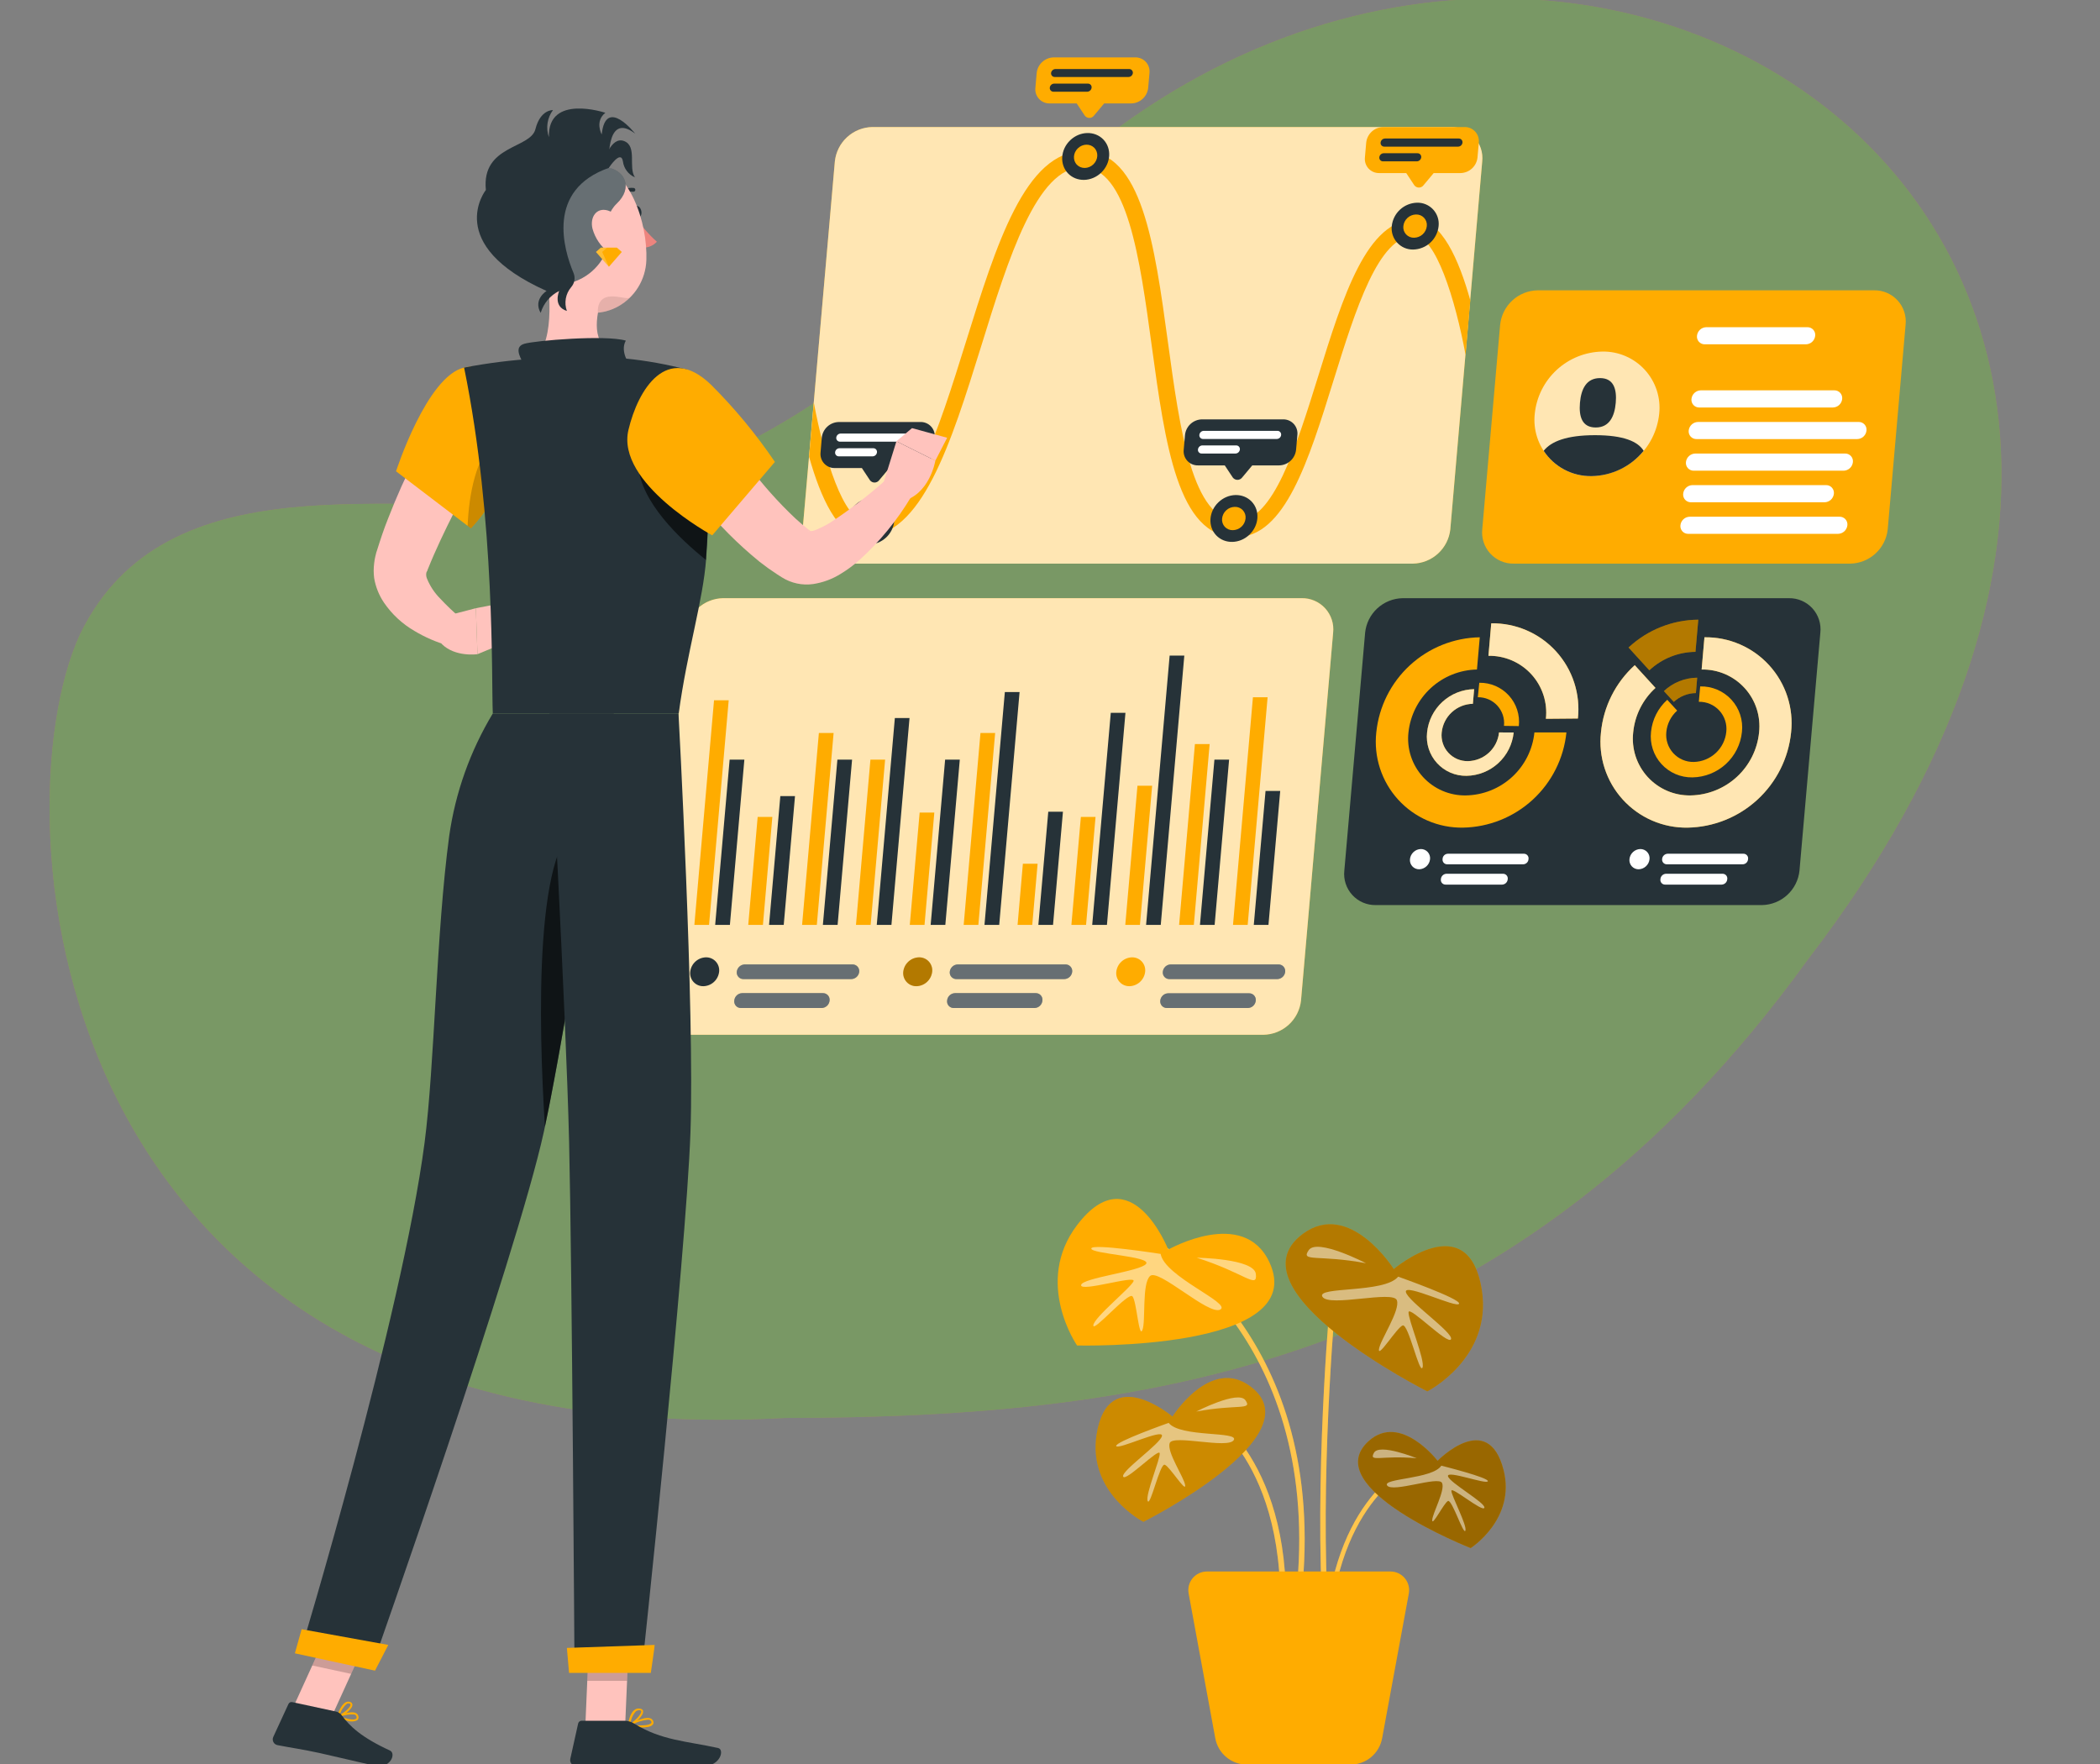 <svg width="500" height="420" viewBox="0 0 500 420" fill="none" xmlns="http://www.w3.org/2000/svg">
<rect x="0" y="0" width="500" height="420" fill="#808080" stroke="none"/>
<g clip-path="url(#clip0_1089_50)">
<g opacity="0.25">
<path d="M130.808 119.267C168.2 116.12 202.266 94.317 229.807 65.447C350.881 -84.122 572.875 43.128 430.423 228.465C361.016 324.602 274.755 337.496 186.819 337.612C9.721 347.05 -0.813 194.116 19.056 151.037C39.48 108.848 94.911 123.367 130.808 119.267Z" fill="#FFAC00"/>
<path opacity="0.9" d="M130.808 119.267C168.2 116.12 202.266 94.317 229.807 65.447C350.881 -84.122 572.875 43.128 430.423 228.465C361.016 324.602 274.755 337.496 186.819 337.612C9.721 347.05 -0.813 194.116 19.056 151.037C39.48 108.848 94.911 123.367 130.808 119.267Z" fill="#55E618"/>
</g>
<path d="M304.827 380.547C304.711 362.095 299.231 350.775 294.641 344.534C292.039 340.751 288.625 337.597 284.648 335.302L285.229 334.09C285.435 334.193 305.949 344.405 306.181 380.508L304.827 380.547Z" fill="#FFAC00"/>
<path d="M310.152 377.285L308.863 377.169C314.149 317.29 274.049 296.247 273.701 296.041L274.307 294.842C274.668 295.048 315.529 316.504 310.152 377.285Z" fill="#FFAC00"/>
<path d="M314.677 379.515C313.246 345.41 316.856 307.502 316.895 307.115L318.184 307.244C318.184 307.631 314.548 345.449 315.979 379.45L314.677 379.515Z" fill="#FFAC00"/>
<path d="M317.346 381.5C319.68 366.955 325.392 358.69 329.763 354.319C332.282 351.649 335.366 349.574 338.789 348.246L338.479 347.215C338.299 347.215 320.879 352.811 316.289 381.332L317.346 381.5Z" fill="#FFAC00"/>
<g opacity="0.3">
<path d="M304.825 380.547C304.709 362.095 299.229 350.775 294.639 344.534C292.037 340.751 288.623 337.597 284.646 335.302L285.227 334.09C285.433 334.193 305.947 344.405 306.179 380.508L304.825 380.547Z" fill="white"/>
<path d="M310.15 377.285L308.861 377.169C314.147 317.29 274.047 296.247 273.699 296.041L274.305 294.842C274.666 295.048 315.527 316.504 310.15 377.285Z" fill="white"/>
<path d="M314.675 379.515C313.244 345.41 316.854 307.502 316.893 307.115L318.182 307.244C318.182 307.631 314.546 345.449 315.978 379.45L314.675 379.515Z" fill="white"/>
<path d="M317.344 381.5C319.678 366.955 325.39 358.69 329.761 354.319C332.28 351.649 335.364 349.574 338.787 348.246L338.478 347.215C338.297 347.215 320.877 352.811 316.287 381.332L317.344 381.5Z" fill="white"/>
</g>
<path d="M278.16 297.522C278.16 297.522 269.251 274.842 256.447 291.694C246.055 305.374 256.447 320.357 256.447 320.357C256.447 320.357 312.187 321.763 302.22 300.488C296.044 287.336 278.16 297.522 278.16 297.522Z" fill="#FFAC00"/>
<g opacity="0.5">
<path d="M276.343 298.553C276.343 298.553 259.916 295.974 259.826 297.263C259.736 298.553 274.228 299.133 272.874 300.925C271.521 302.718 257.556 304.265 257.402 305.98C257.247 307.695 270.489 303.517 269.896 305.038C269.303 306.56 260.458 313.664 260.316 315.547C260.174 317.429 268.619 307.527 269.625 308.649C270.631 309.77 271.147 318.745 271.998 316.682C272.849 314.619 271.817 305.567 273.854 303.788C275.892 302.008 287.844 313.316 290.552 311.795C293.26 310.273 277.297 303.968 276.343 298.553Z" fill="white"/>
<path d="M284.932 299.457C284.932 299.457 298.599 299.638 299.012 303.325C299.424 307.013 296.42 303.106 284.932 299.457Z" fill="white"/>
</g>
<path d="M283.009 379.41L289.352 413.875C289.675 415.634 290.604 417.224 291.977 418.369C293.35 419.514 295.082 420.141 296.87 420.142H321.561C323.349 420.141 325.081 419.514 326.454 418.369C327.827 417.224 328.756 415.634 329.079 413.875L335.435 379.41C335.552 378.769 335.527 378.11 335.362 377.48C335.196 376.85 334.894 376.264 334.477 375.764C334.06 375.263 333.539 374.86 332.949 374.583C332.359 374.307 331.716 374.163 331.064 374.162H287.393C286.739 374.159 286.093 374.3 285.501 374.575C284.908 374.85 284.384 375.253 283.965 375.754C283.546 376.255 283.243 376.843 283.078 377.475C282.913 378.107 282.889 378.768 283.009 379.41Z" fill="#FFAC00"/>
<path d="M279.155 337.285C279.155 337.285 263.837 324.301 261.103 341.528C258.899 355.505 272.244 362.338 272.244 362.338C272.244 362.338 313.259 341.708 297.722 330.104C288.181 322.96 279.155 337.285 279.155 337.285Z" fill="#FFAC00"/>
<path opacity="0.2" d="M279.155 337.285C279.155 337.285 263.837 324.301 261.103 341.528C258.899 355.505 272.244 362.338 272.244 362.338C272.244 362.338 313.259 341.708 297.722 330.104C288.181 322.96 279.155 337.285 279.155 337.285Z" fill="black"/>
<g opacity="0.5">
<path d="M278.249 338.781C278.249 338.781 265.355 343.333 265.768 344.3C266.18 345.267 276.947 340.045 276.663 341.876C276.379 343.707 266.851 350.27 267.418 351.572C267.985 352.874 275.954 344.687 276.121 346.015C276.289 347.343 272.627 355.956 273.259 357.387C273.891 358.818 276.16 348.361 277.32 348.748C278.481 349.135 282.375 355.479 282.181 353.648C281.988 351.817 277.707 345.654 278.507 343.578C279.306 341.502 292.381 345.048 293.747 342.882C295.114 340.715 281.034 342.301 278.249 338.781Z" fill="white"/>
<path d="M284.812 336.086C284.812 336.086 294.805 330.928 296.533 333.391C298.261 335.854 294.612 334.255 284.812 336.086Z" fill="white"/>
</g>
<path d="M331.85 302.166C331.85 302.166 349.631 287.08 352.803 307.104C355.382 323.35 339.845 331.28 339.845 331.28C339.845 331.28 292.137 307.233 310.189 293.785C321.355 285.52 331.85 302.166 331.85 302.166Z" fill="#FFAC00"/>
<path opacity="0.3" d="M331.85 302.166C331.85 302.166 349.631 287.08 352.803 307.104C355.382 323.35 339.845 331.28 339.845 331.28C339.845 331.28 292.137 307.233 310.189 293.785C321.355 285.52 331.85 302.166 331.85 302.166Z" fill="black"/>
<g opacity="0.5">
<path d="M332.895 303.967C332.895 303.967 347.904 309.266 347.401 310.414C346.898 311.561 334.404 305.462 334.726 307.59C335.048 309.717 346.137 317.338 345.479 318.859C344.822 320.381 335.564 310.852 335.371 312.412C335.177 313.972 339.419 324.017 338.684 325.629C337.949 327.24 335.319 315.094 333.965 315.584C332.611 316.074 328.098 323.411 328.318 321.283C328.537 319.156 333.475 311.987 332.586 309.576C331.696 307.164 316.468 311.291 314.869 308.763C313.27 306.236 329.646 307.99 332.895 303.967Z" fill="white"/>
<path d="M325.235 300.769C325.235 300.769 313.631 294.735 311.606 297.649C309.582 300.563 313.876 298.641 325.235 300.769Z" fill="white"/>
</g>
<path d="M342.281 347.808C342.281 347.808 354.273 335.507 357.986 349.961C360.99 361.695 350.16 368.593 350.16 368.593C350.16 368.593 313.567 354.255 325.867 343.114C333.436 336.281 342.281 347.808 342.281 347.808Z" fill="#FFAC00"/>
<path opacity="0.4" d="M342.281 347.808C342.281 347.808 354.273 335.507 357.986 349.961C360.99 361.695 350.16 368.593 350.16 368.593C350.16 368.593 313.567 354.255 325.867 343.114C333.436 336.281 342.281 347.808 342.281 347.808Z" fill="black"/>
<g opacity="0.5">
<path d="M343.17 348.973C343.17 348.973 354.529 351.809 354.246 352.673C353.962 353.537 344.382 349.94 344.756 351.487C345.13 353.034 353.782 357.844 353.421 358.991C353.059 360.139 345.594 353.834 345.568 354.955C345.542 356.077 349.333 363.156 348.908 364.42C348.482 365.683 345.71 356.928 344.756 357.38C343.802 357.831 340.991 363.53 341.004 361.957C341.017 360.384 344.176 354.775 343.338 353.073C342.499 351.371 331.63 355.445 330.289 353.705C328.948 351.964 341.068 352.196 343.17 348.973Z" fill="white"/>
<path d="M337.328 347.204C337.328 347.204 328.405 343.581 327.129 345.914C325.852 348.248 328.869 346.43 337.328 347.204Z" fill="white"/>
</g>
<path d="M419.516 215.495H327.569C326.518 215.514 325.474 215.309 324.508 214.893C323.541 214.477 322.675 213.86 321.966 213.082C321.257 212.305 320.722 211.386 320.397 210.386C320.071 209.385 319.962 208.327 320.078 207.281L325.029 150.651C325.256 148.425 326.29 146.359 327.936 144.843C329.583 143.327 331.727 142.467 333.965 142.425H425.911C426.965 142.406 428.01 142.611 428.978 143.028C429.946 143.445 430.814 144.063 431.524 144.841C432.234 145.62 432.77 146.54 433.096 147.542C433.422 148.544 433.531 149.604 433.416 150.651L428.451 207.269C428.228 209.496 427.194 211.564 425.547 213.08C423.9 214.596 421.754 215.456 419.516 215.495Z" fill="#263238"/>
<path d="M365.337 174.389C364.924 178.451 363.036 182.221 360.03 184.985C357.024 187.749 353.109 189.314 349.026 189.385C347.106 189.42 345.2 189.046 343.435 188.286C341.671 187.527 340.089 186.4 338.794 184.981C337.499 183.562 336.522 181.883 335.928 180.057C335.333 178.23 335.135 176.298 335.346 174.389C335.778 170.335 337.672 166.578 340.674 163.82C343.676 161.062 347.581 159.493 351.657 159.406L352.327 151.734C346.16 151.844 340.247 154.21 335.707 158.385C331.167 162.559 328.313 168.253 327.687 174.389C327.37 177.27 327.67 180.186 328.567 182.943C329.463 185.7 330.936 188.234 332.887 190.378C334.838 192.522 337.223 194.226 339.883 195.377C342.544 196.529 345.419 197.101 348.317 197.056C354.486 196.946 360.4 194.578 364.941 190.401C369.482 186.224 372.334 180.527 372.957 174.389H365.337Z" fill="#FFAC00"/>
<path d="M375.689 171.076C376.006 168.195 375.706 165.279 374.81 162.522C373.913 159.765 372.44 157.231 370.489 155.087C368.538 152.943 366.153 151.239 363.493 150.088C360.832 148.936 357.958 148.364 355.059 148.409L354.389 156.145C356.309 156.112 358.214 156.487 359.977 157.247C361.74 158.007 363.322 159.134 364.616 160.553C365.91 161.971 366.887 163.649 367.483 165.475C368.078 167.3 368.278 169.232 368.069 171.141L375.689 171.076Z" fill="#FFAC00"/>
<path opacity="0.7" d="M375.689 171.076C376.006 168.195 375.706 165.279 374.81 162.522C373.913 159.765 372.44 157.231 370.489 155.087C368.538 152.943 366.153 151.239 363.493 150.088C360.832 148.936 357.958 148.364 355.059 148.409L354.389 156.145C356.309 156.112 358.214 156.487 359.977 157.247C361.74 158.007 363.322 159.134 364.616 160.553C365.91 161.971 366.887 163.649 367.483 165.475C368.078 167.3 368.278 169.232 368.069 171.141L375.689 171.076Z" fill="white"/>
<path d="M356.915 174.39C356.726 176.24 355.866 177.957 354.498 179.216C353.129 180.475 351.347 181.189 349.488 181.224C348.613 181.238 347.746 181.066 346.943 180.72C346.14 180.373 345.42 179.859 344.831 179.213C344.242 178.566 343.798 177.802 343.527 176.971C343.256 176.139 343.165 175.259 343.26 174.39C343.449 172.541 344.309 170.826 345.678 169.569C347.047 168.312 348.829 167.601 350.687 167.569L350.984 164.088C348.178 164.14 345.488 165.218 343.423 167.119C341.359 169.02 340.062 171.611 339.779 174.403C339.634 175.715 339.77 177.044 340.179 178.299C340.587 179.555 341.258 180.709 342.148 181.685C343.037 182.661 344.124 183.436 345.336 183.959C346.549 184.482 347.858 184.741 349.178 184.718C351.987 184.669 354.679 183.593 356.747 181.691C358.814 179.79 360.113 177.197 360.396 174.403L356.915 174.39Z" fill="#FFAC00"/>
<path opacity="0.7" d="M356.915 174.39C356.726 176.24 355.866 177.957 354.498 179.216C353.129 180.475 351.347 181.189 349.488 181.224C348.613 181.238 347.746 181.066 346.943 180.72C346.14 180.373 345.42 179.859 344.831 179.213C344.242 178.566 343.798 177.802 343.527 176.971C343.256 176.139 343.165 175.259 343.26 174.39C343.449 172.541 344.309 170.826 345.678 169.569C347.047 168.312 348.829 167.601 350.687 167.569L350.984 164.088C348.178 164.14 345.488 165.218 343.423 167.119C341.359 169.02 340.062 171.611 339.779 174.403C339.634 175.715 339.77 177.044 340.179 178.299C340.587 179.555 341.258 180.709 342.148 181.685C343.037 182.661 344.124 183.436 345.336 183.959C346.549 184.482 347.858 184.741 349.178 184.718C351.987 184.669 354.679 183.593 356.747 181.691C358.814 179.79 360.113 177.197 360.396 174.403L356.915 174.39Z" fill="white"/>
<path d="M361.624 172.879C361.769 171.566 361.632 170.237 361.223 168.98C360.814 167.724 360.142 166.569 359.251 165.593C358.36 164.617 357.272 163.842 356.058 163.319C354.844 162.797 353.533 162.54 352.211 162.564L351.863 166.007C352.736 165.993 353.603 166.164 354.405 166.51C355.206 166.856 355.926 167.369 356.515 168.014C357.103 168.658 357.548 169.421 357.82 170.251C358.092 171.081 358.184 171.959 358.091 172.828L361.624 172.879Z" fill="#FFAC00"/>
<path d="M405.821 151.735L405.151 159.407C407.07 159.371 408.975 159.746 410.738 160.504C412.502 161.263 414.083 162.388 415.378 163.806C416.672 165.223 417.65 166.9 418.245 168.725C418.84 170.55 419.04 172.481 418.831 174.389C418.419 178.45 416.532 182.218 413.529 184.981C410.526 187.745 406.614 189.311 402.533 189.385C400.612 189.423 398.705 189.05 396.94 188.291C395.174 187.532 393.591 186.406 392.296 184.986C391.001 183.567 390.024 181.887 389.43 180.06C388.836 178.232 388.64 176.299 388.853 174.389C389.243 170.318 391.137 166.539 394.165 163.791L389.227 158.375C384.646 162.526 381.777 168.236 381.181 174.389C380.864 177.271 381.164 180.187 382.061 182.943C382.957 185.7 384.43 188.235 386.381 190.378C388.332 192.522 390.717 194.226 393.378 195.378C396.038 196.529 398.913 197.102 401.811 197.057C407.979 196.944 413.892 194.575 418.432 190.398C422.972 186.222 425.825 180.527 426.451 174.389C426.766 171.509 426.465 168.595 425.567 165.839C424.67 163.084 423.197 160.552 421.246 158.409C419.295 156.267 416.911 154.564 414.251 153.413C411.592 152.262 408.718 151.69 405.821 151.735Z" fill="#FFAC00"/>
<path opacity="0.7" d="M405.821 151.735L405.151 159.407C407.07 159.371 408.975 159.746 410.738 160.504C412.502 161.263 414.083 162.388 415.378 163.806C416.672 165.223 417.65 166.9 418.245 168.725C418.84 170.55 419.04 172.481 418.831 174.389C418.419 178.45 416.532 182.218 413.529 184.981C410.526 187.745 406.614 189.311 402.533 189.385C400.612 189.423 398.705 189.05 396.94 188.291C395.174 187.532 393.591 186.406 392.296 184.986C391.001 183.567 390.024 181.887 389.43 180.06C388.836 178.232 388.64 176.299 388.853 174.389C389.243 170.318 391.137 166.539 394.165 163.791L389.227 158.375C384.646 162.526 381.777 168.236 381.181 174.389C380.864 177.271 381.164 180.187 382.061 182.943C382.957 185.7 384.43 188.235 386.381 190.378C388.332 192.522 390.717 194.226 393.378 195.378C396.038 196.529 398.913 197.102 401.811 197.057C407.979 196.944 413.892 194.575 418.432 190.398C422.972 186.222 425.825 180.527 426.451 174.389C426.766 171.509 426.465 168.595 425.567 165.839C424.67 163.084 423.197 160.552 421.246 158.409C419.295 156.267 416.911 154.564 414.251 153.413C411.592 152.262 408.718 151.69 405.821 151.735Z" fill="white"/>
<path d="M387.748 154.17L392.699 159.599C395.679 156.805 399.601 155.236 403.685 155.202L404.355 147.543C398.185 147.595 392.259 149.96 387.748 154.17Z" fill="#FFAC00"/>
<path opacity="0.3" d="M387.748 154.17L392.699 159.599C395.679 156.805 399.601 155.236 403.685 155.202L404.355 147.543C398.185 147.595 392.259 149.96 387.748 154.17Z" fill="black"/>
<path d="M404.806 163.431L404.483 167.093C405.402 167.074 406.314 167.252 407.158 167.614C408.002 167.977 408.759 168.515 409.378 169.194C409.997 169.873 410.464 170.676 410.747 171.55C411.031 172.424 411.124 173.349 411.021 174.262C410.823 176.192 409.929 177.984 408.504 179.301C407.08 180.619 405.224 181.371 403.284 181.418C402.367 181.436 401.456 181.259 400.613 180.897C399.77 180.535 399.014 179.998 398.395 179.32C397.776 178.643 397.309 177.841 397.025 176.969C396.741 176.096 396.646 175.173 396.747 174.262C396.94 172.309 397.86 170.5 399.326 169.194L396.966 166.616C394.767 168.597 393.388 171.329 393.098 174.274C392.946 175.652 393.089 177.047 393.518 178.365C393.948 179.684 394.653 180.895 395.588 181.919C396.523 182.943 397.665 183.755 398.939 184.303C400.213 184.85 401.589 185.119 402.975 185.092C405.921 185.041 408.746 183.912 410.915 181.919C413.085 179.925 414.448 177.206 414.747 174.274C414.902 172.889 414.759 171.487 414.327 170.162C413.894 168.837 413.184 167.62 412.242 166.592C411.3 165.565 410.149 164.751 408.866 164.206C407.584 163.661 406.199 163.396 404.806 163.431Z" fill="#FFAC00"/>
<path d="M396.164 164.54L398.524 167.119C399.955 165.789 401.831 165.04 403.784 165.017L404.094 161.355C401.145 161.388 398.316 162.524 396.164 164.54Z" fill="#FFAC00"/>
<path opacity="0.3" d="M396.164 164.54L398.524 167.119C399.955 165.789 401.831 165.04 403.784 165.017L404.094 161.355C401.145 161.388 398.316 162.524 396.164 164.54Z" fill="black"/>
<path d="M337.911 206.973C337.602 206.978 337.295 206.918 337.011 206.796C336.727 206.674 336.473 206.493 336.264 206.265C336.056 206.037 335.898 205.767 335.802 205.473C335.706 205.18 335.673 204.869 335.706 204.562C335.771 203.916 336.068 203.316 336.543 202.872C337.017 202.429 337.636 202.172 338.285 202.151C338.594 202.145 338.9 202.206 339.184 202.328C339.468 202.45 339.722 202.631 339.931 202.859C340.139 203.087 340.297 203.357 340.393 203.65C340.49 203.944 340.522 204.255 340.489 204.562C340.422 205.207 340.124 205.806 339.65 206.249C339.176 206.691 338.559 206.949 337.911 206.973Z" fill="white"/>
<path d="M362.64 205.785H344.588C344.431 205.79 344.274 205.76 344.129 205.699C343.984 205.638 343.853 205.546 343.747 205.429C343.64 205.313 343.56 205.175 343.512 205.025C343.463 204.875 343.448 204.716 343.467 204.56C343.467 204.218 343.603 203.89 343.844 203.648C344.086 203.406 344.414 203.27 344.756 203.27H362.808C362.971 203.264 363.135 203.294 363.285 203.359C363.436 203.424 363.57 203.522 363.678 203.646C363.785 203.77 363.864 203.916 363.907 204.074C363.951 204.232 363.958 204.398 363.929 204.56C363.913 204.89 363.77 205.202 363.53 205.43C363.29 205.658 362.971 205.785 362.64 205.785Z" fill="white"/>
<path d="M357.678 210.62H344.191C344.028 210.624 343.866 210.592 343.717 210.526C343.567 210.461 343.434 210.363 343.327 210.239C343.22 210.116 343.141 209.971 343.097 209.814C343.052 209.657 343.043 209.492 343.07 209.331C343.088 208.995 343.23 208.678 343.468 208.44C343.706 208.202 344.023 208.06 344.359 208.041H357.859C358.022 208.037 358.184 208.069 358.334 208.135C358.483 208.201 358.616 208.299 358.723 208.422C358.83 208.545 358.909 208.691 358.954 208.848C358.998 209.005 359.007 209.17 358.981 209.331C358.959 209.668 358.815 209.985 358.574 210.223C358.334 210.461 358.016 210.602 357.678 210.62Z" fill="white"/>
<path d="M390.181 206.973C389.871 206.98 389.563 206.921 389.278 206.8C388.993 206.679 388.736 206.498 388.526 206.27C388.317 206.042 388.158 205.771 388.061 205.477C387.964 205.182 387.931 204.87 387.964 204.562C388.029 203.916 388.326 203.316 388.8 202.872C389.275 202.429 389.894 202.172 390.542 202.151C390.851 202.145 391.158 202.206 391.442 202.328C391.726 202.45 391.98 202.631 392.189 202.859C392.397 203.087 392.555 203.357 392.651 203.65C392.747 203.944 392.78 204.255 392.747 204.562C392.68 205.205 392.384 205.802 391.913 206.244C391.442 206.687 390.827 206.946 390.181 206.973Z" fill="white"/>
<path d="M414.914 205.785H396.862C396.705 205.787 396.549 205.757 396.405 205.695C396.261 205.633 396.132 205.541 396.025 205.425C395.919 205.309 395.839 205.172 395.79 205.023C395.741 204.874 395.724 204.716 395.74 204.56C395.759 204.224 395.901 203.907 396.139 203.669C396.377 203.431 396.694 203.289 397.03 203.27H415.081C415.245 203.264 415.408 203.294 415.559 203.359C415.71 203.424 415.844 203.522 415.951 203.646C416.059 203.77 416.137 203.916 416.181 204.074C416.225 204.232 416.232 204.398 416.203 204.56C416.187 204.89 416.043 205.202 415.803 205.43C415.563 205.658 415.245 205.785 414.914 205.785Z" fill="white"/>
<path d="M409.948 210.62H396.461C396.298 210.624 396.136 210.592 395.986 210.526C395.837 210.461 395.704 210.363 395.597 210.239C395.489 210.116 395.411 209.971 395.366 209.814C395.322 209.657 395.312 209.492 395.339 209.331C395.358 208.995 395.499 208.678 395.737 208.44C395.975 208.202 396.293 208.06 396.628 208.041H410.128C410.292 208.037 410.454 208.069 410.603 208.135C410.752 208.201 410.886 208.299 410.993 208.422C411.1 208.545 411.178 208.691 411.223 208.848C411.267 209.005 411.277 209.17 411.25 209.331C411.229 209.668 411.084 209.985 410.844 210.223C410.604 210.461 410.285 210.602 409.948 210.62Z" fill="white"/>
<path d="M300.817 246.375H163.071C162.019 246.394 160.975 246.189 160.008 245.773C159.041 245.357 158.174 244.741 157.464 243.964C156.754 243.187 156.218 242.267 155.891 241.267C155.564 240.267 155.453 239.208 155.567 238.162L163.226 150.651C163.452 148.425 164.487 146.359 166.133 144.843C167.779 143.327 169.924 142.467 172.161 142.425H309.92C310.972 142.407 312.016 142.614 312.982 143.032C313.949 143.449 314.815 144.068 315.524 144.846C316.232 145.624 316.767 146.544 317.093 147.545C317.418 148.546 317.527 149.605 317.411 150.651L309.765 238.214C309.524 240.431 308.481 242.483 306.833 243.986C305.186 245.489 303.046 246.338 300.817 246.375Z" fill="#FFAC00"/>
<path opacity="0.7" d="M300.817 246.375H163.071C162.019 246.394 160.975 246.189 160.008 245.773C159.041 245.357 158.174 244.741 157.464 243.964C156.754 243.187 156.218 242.267 155.891 241.267C155.564 240.267 155.453 239.208 155.567 238.162L163.226 150.651C163.452 148.425 164.487 146.359 166.133 144.843C167.779 143.327 169.924 142.467 172.161 142.425H309.92C310.972 142.407 312.016 142.614 312.982 143.032C313.949 143.449 314.815 144.068 315.524 144.846C316.232 145.624 316.767 146.544 317.093 147.545C317.418 148.546 317.527 149.605 317.411 150.651L309.765 238.214C309.524 240.431 308.481 242.483 306.833 243.986C305.186 245.489 303.046 246.338 300.817 246.375Z" fill="white"/>
<path d="M168.82 220.216H165.326L170.007 166.732H173.501L168.82 220.216Z" fill="#FFAC00"/>
<path d="M173.786 220.212H170.279L173.722 180.873H177.229L173.786 220.212Z" fill="#263238"/>
<path d="M181.649 220.212H178.154L180.398 194.502H183.892L181.649 220.212Z" fill="#FFAC00"/>
<path d="M186.604 220.214H183.109L185.791 189.553H189.286L186.604 220.214Z" fill="#263238"/>
<path d="M194.482 220.214H190.975L194.972 174.518H198.479L194.482 220.214Z" fill="#FFAC00"/>
<path d="M199.431 220.212H195.924L199.379 180.873H202.874L199.431 220.212Z" fill="#263238"/>
<path d="M207.297 220.212H203.803L207.245 180.873H210.74L207.297 220.212Z" fill="#FFAC00"/>
<path d="M212.246 220.216H208.752L213.059 170.961H216.553L212.246 220.216Z" fill="#263238"/>
<path d="M220.124 220.213H216.617L218.964 193.471H222.458L220.124 220.213Z" fill="#FFAC00"/>
<path d="M225.08 220.212H221.586L225.029 180.873H228.523L225.08 220.212Z" fill="#263238"/>
<path d="M232.943 220.214H229.449L233.446 174.518H236.941L232.943 220.214Z" fill="#FFAC00"/>
<path d="M237.908 220.213H234.4L239.249 164.77H242.756L237.908 220.213Z" fill="#263238"/>
<path d="M245.774 220.213H242.279L243.543 205.656H247.05L245.774 220.213Z" fill="#FFAC00"/>
<path d="M250.723 220.214H247.229L249.588 193.266H253.082L250.723 220.214Z" fill="#263238"/>
<path d="M258.588 220.212H255.094L257.35 194.502H260.844L258.588 220.212Z" fill="#FFAC00"/>
<path d="M263.556 220.211H260.049L264.471 169.719H267.966L263.556 220.211Z" fill="#263238"/>
<path d="M271.418 220.215H267.924L270.825 187.078H274.319L271.418 220.215Z" fill="#FFAC00"/>
<path d="M276.371 220.213H272.877L278.486 156.092H281.98L276.371 220.213Z" fill="#263238"/>
<path d="M284.247 220.215H280.74L284.505 177.162H288.012L284.247 220.215Z" fill="#FFAC00"/>
<path d="M289.199 220.212H285.705L289.148 180.873H292.642L289.199 220.212Z" fill="#263238"/>
<path d="M297.067 220.214H293.572L298.317 166.008H301.811L297.067 220.214Z" fill="#FFAC00"/>
<path d="M302.016 220.214H298.521L301.319 188.314H304.814L302.016 220.214Z" fill="#263238"/>
<path d="M167.481 234.809C167.04 234.819 166.603 234.735 166.197 234.562C165.792 234.389 165.428 234.132 165.131 233.807C164.833 233.482 164.608 233.098 164.47 232.679C164.333 232.26 164.287 231.817 164.335 231.379C164.437 230.45 164.872 229.59 165.56 228.957C166.247 228.325 167.14 227.962 168.074 227.936C168.516 227.926 168.954 228.011 169.361 228.184C169.767 228.358 170.132 228.616 170.43 228.943C170.728 229.269 170.952 229.655 171.089 230.075C171.225 230.495 171.27 230.94 171.22 231.379C171.115 232.305 170.678 233.163 169.991 233.793C169.304 234.423 168.413 234.784 167.481 234.809Z" fill="#263238"/>
<path d="M202.668 233.119H177.022C176.798 233.124 176.576 233.082 176.37 232.994C176.165 232.906 175.98 232.776 175.829 232.611C175.677 232.446 175.563 232.251 175.493 232.039C175.423 231.826 175.399 231.601 175.423 231.379C175.473 230.904 175.695 230.464 176.046 230.141C176.397 229.819 176.854 229.635 177.331 229.625H202.977C203.202 229.622 203.424 229.667 203.63 229.756C203.835 229.845 204.02 229.977 204.171 230.142C204.322 230.308 204.436 230.504 204.506 230.717C204.576 230.93 204.6 231.156 204.576 231.379C204.526 231.852 204.304 232.29 203.952 232.611C203.601 232.932 203.144 233.113 202.668 233.119Z" fill="#263238"/>
<path d="M195.626 240.005H176.414C176.186 240.009 175.961 239.964 175.752 239.872C175.544 239.781 175.358 239.645 175.208 239.475C175.057 239.304 174.945 239.103 174.879 238.886C174.814 238.668 174.796 238.438 174.828 238.213C174.872 237.739 175.09 237.297 175.44 236.974C175.79 236.65 176.247 236.467 176.723 236.459H195.922C196.147 236.454 196.37 236.497 196.577 236.586C196.784 236.674 196.969 236.806 197.121 236.972C197.272 237.138 197.387 237.335 197.456 237.549C197.525 237.763 197.547 237.99 197.521 238.213C197.483 238.693 197.268 239.142 196.918 239.473C196.568 239.804 196.107 239.994 195.626 240.005Z" fill="#263238"/>
<path opacity="0.3" d="M202.668 233.119H177.022C176.798 233.124 176.576 233.082 176.37 232.994C176.165 232.906 175.98 232.776 175.829 232.611C175.677 232.446 175.563 232.251 175.493 232.039C175.423 231.826 175.399 231.601 175.423 231.379C175.473 230.904 175.695 230.464 176.046 230.141C176.397 229.819 176.854 229.635 177.331 229.625H202.977C203.202 229.622 203.424 229.667 203.63 229.756C203.835 229.845 204.02 229.977 204.171 230.142C204.322 230.308 204.436 230.504 204.506 230.717C204.576 230.93 204.6 231.156 204.576 231.379C204.526 231.852 204.304 232.29 203.952 232.611C203.601 232.932 203.144 233.113 202.668 233.119Z" fill="white"/>
<path opacity="0.3" d="M195.626 240.005H176.414C176.186 240.009 175.961 239.964 175.752 239.872C175.544 239.781 175.358 239.645 175.208 239.475C175.057 239.304 174.945 239.103 174.879 238.886C174.814 238.668 174.796 238.438 174.828 238.213C174.872 237.739 175.09 237.297 175.44 236.974C175.79 236.65 176.247 236.467 176.723 236.459H195.922C196.147 236.454 196.37 236.497 196.577 236.586C196.784 236.674 196.969 236.806 197.121 236.972C197.272 237.138 197.387 237.335 197.456 237.549C197.525 237.763 197.547 237.99 197.521 238.213C197.483 238.693 197.268 239.142 196.918 239.473C196.568 239.804 196.107 239.994 195.626 240.005Z" fill="white"/>
<path d="M218.206 234.809C217.766 234.817 217.329 234.731 216.925 234.558C216.521 234.384 216.158 234.127 215.86 233.802C215.563 233.478 215.338 233.095 215.2 232.677C215.062 232.259 215.014 231.817 215.06 231.379C215.162 230.45 215.597 229.59 216.285 228.957C216.972 228.325 217.865 227.962 218.799 227.936C219.241 227.926 219.68 228.011 220.086 228.184C220.492 228.358 220.857 228.616 221.155 228.943C221.453 229.269 221.678 229.655 221.814 230.075C221.95 230.495 221.995 230.94 221.945 231.379C221.84 232.305 221.403 233.163 220.716 233.793C220.029 234.423 219.138 234.784 218.206 234.809Z" fill="#FFAC00"/>
<path opacity="0.3" d="M218.206 234.809C217.766 234.817 217.329 234.731 216.925 234.558C216.521 234.384 216.158 234.127 215.86 233.802C215.563 233.478 215.338 233.095 215.2 232.677C215.062 232.259 215.014 231.817 215.06 231.379C215.162 230.45 215.597 229.59 216.285 228.957C216.972 228.325 217.865 227.962 218.799 227.936C219.241 227.926 219.68 228.011 220.086 228.184C220.492 228.358 220.857 228.616 221.155 228.943C221.453 229.269 221.678 229.655 221.814 230.075C221.95 230.495 221.995 230.94 221.945 231.379C221.84 232.305 221.403 233.163 220.716 233.793C220.029 234.423 219.138 234.784 218.206 234.809Z" fill="black"/>
<path d="M253.379 233.119H227.733C227.509 233.124 227.287 233.082 227.081 232.994C226.876 232.906 226.691 232.776 226.54 232.611C226.388 232.446 226.274 232.251 226.204 232.039C226.134 231.826 226.11 231.601 226.134 231.379C226.184 230.904 226.406 230.464 226.757 230.141C227.108 229.819 227.565 229.635 228.042 229.625H253.688C253.913 229.622 254.135 229.667 254.341 229.756C254.546 229.845 254.731 229.977 254.882 230.142C255.033 230.308 255.147 230.504 255.217 230.717C255.287 230.93 255.311 231.156 255.287 231.379C255.237 231.852 255.015 232.29 254.663 232.611C254.312 232.932 253.855 233.113 253.379 233.119Z" fill="#263238"/>
<path d="M246.34 240.005H227.141C226.91 240.017 226.678 239.977 226.464 239.889C226.249 239.801 226.057 239.667 225.9 239.495C225.744 239.324 225.627 239.12 225.558 238.898C225.49 238.677 225.471 238.443 225.504 238.213C225.548 237.739 225.766 237.297 226.116 236.974C226.466 236.65 226.923 236.467 227.399 236.459H246.598C246.823 236.454 247.047 236.497 247.253 236.586C247.46 236.674 247.645 236.806 247.797 236.972C247.949 237.138 248.063 237.335 248.132 237.549C248.201 237.763 248.223 237.99 248.197 238.213C248.163 238.688 247.954 239.133 247.611 239.464C247.269 239.795 246.816 239.987 246.34 240.005Z" fill="#263238"/>
<path opacity="0.3" d="M253.379 233.119H227.733C227.509 233.124 227.287 233.082 227.081 232.994C226.876 232.906 226.691 232.776 226.54 232.611C226.388 232.446 226.274 232.251 226.204 232.039C226.134 231.826 226.11 231.601 226.134 231.379C226.184 230.904 226.406 230.464 226.757 230.141C227.108 229.819 227.565 229.635 228.042 229.625H253.688C253.913 229.622 254.135 229.667 254.341 229.756C254.546 229.845 254.731 229.977 254.882 230.142C255.033 230.308 255.147 230.504 255.217 230.717C255.287 230.93 255.311 231.156 255.287 231.379C255.237 231.852 255.015 232.29 254.663 232.611C254.312 232.932 253.855 233.113 253.379 233.119Z" fill="white"/>
<path opacity="0.3" d="M246.34 240.005H227.141C226.91 240.017 226.678 239.977 226.464 239.889C226.249 239.801 226.057 239.667 225.9 239.495C225.744 239.324 225.627 239.12 225.558 238.898C225.49 238.677 225.471 238.443 225.504 238.213C225.548 237.739 225.766 237.297 226.116 236.974C226.466 236.65 226.923 236.467 227.399 236.459H246.598C246.823 236.454 247.047 236.497 247.253 236.586C247.46 236.674 247.645 236.806 247.797 236.972C247.949 237.138 248.063 237.335 248.132 237.549C248.201 237.763 248.223 237.99 248.197 238.213C248.163 238.688 247.954 239.133 247.611 239.464C247.269 239.795 246.816 239.987 246.34 240.005Z" fill="white"/>
<path d="M268.917 234.809C268.478 234.817 268.042 234.731 267.638 234.557C267.234 234.384 266.872 234.126 266.575 233.802C266.279 233.477 266.055 233.093 265.919 232.676C265.782 232.258 265.736 231.816 265.784 231.379C265.886 230.45 266.321 229.59 267.009 228.957C267.696 228.324 268.589 227.962 269.523 227.936C269.964 227.928 270.401 228.014 270.806 228.188C271.211 228.362 271.573 228.621 271.87 228.947C272.167 229.273 272.39 229.659 272.526 230.078C272.662 230.497 272.706 230.941 272.656 231.379C272.551 232.305 272.115 233.162 271.428 233.792C270.741 234.423 269.849 234.783 268.917 234.809Z" fill="#FFAC00"/>
<path d="M304.157 233.119H278.446C278.223 233.125 278.001 233.082 277.796 232.994C277.591 232.906 277.407 232.775 277.257 232.61C277.106 232.445 276.993 232.25 276.925 232.038C276.856 231.825 276.834 231.6 276.86 231.379C276.905 230.904 277.123 230.463 277.472 230.139C277.822 229.816 278.279 229.633 278.756 229.625H304.402C304.626 229.622 304.848 229.667 305.054 229.756C305.26 229.845 305.444 229.977 305.595 230.142C305.746 230.308 305.861 230.504 305.93 230.717C306 230.93 306.024 231.156 306 231.379C305.952 231.841 305.739 232.271 305.401 232.59C305.062 232.91 304.621 233.097 304.157 233.119Z" fill="#263238"/>
<path d="M297.051 240.005H277.851C277.627 240.01 277.403 239.967 277.197 239.878C276.99 239.79 276.804 239.658 276.653 239.492C276.501 239.326 276.387 239.129 276.318 238.915C276.249 238.701 276.227 238.475 276.253 238.251C276.297 237.777 276.515 237.335 276.865 237.012C277.215 236.688 277.672 236.505 278.148 236.498H297.36C297.584 236.488 297.808 236.526 298.017 236.609C298.225 236.693 298.414 236.82 298.569 236.983C298.724 237.145 298.842 237.339 298.916 237.551C298.99 237.763 299.018 237.989 298.997 238.213C298.961 238.703 298.74 239.161 298.378 239.494C298.017 239.827 297.542 240.009 297.051 240.005Z" fill="#263238"/>
<path opacity="0.3" d="M304.157 233.119H278.446C278.223 233.125 278.001 233.082 277.796 232.994C277.591 232.906 277.407 232.775 277.257 232.61C277.106 232.445 276.993 232.25 276.925 232.038C276.856 231.825 276.834 231.6 276.86 231.379C276.905 230.904 277.123 230.463 277.472 230.139C277.822 229.816 278.279 229.633 278.756 229.625H304.402C304.626 229.622 304.848 229.667 305.054 229.756C305.26 229.845 305.444 229.977 305.595 230.142C305.746 230.308 305.861 230.504 305.93 230.717C306 230.93 306.024 231.156 306 231.379C305.952 231.841 305.739 232.271 305.401 232.59C305.062 232.91 304.621 233.097 304.157 233.119Z" fill="white"/>
<path opacity="0.3" d="M297.051 240.005H277.851C277.627 240.01 277.403 239.967 277.197 239.878C276.99 239.79 276.804 239.658 276.653 239.492C276.501 239.326 276.387 239.129 276.318 238.915C276.249 238.701 276.227 238.475 276.253 238.251C276.297 237.777 276.515 237.335 276.865 237.012C277.215 236.688 277.672 236.505 278.148 236.498H297.36C297.584 236.488 297.808 236.526 298.017 236.609C298.225 236.693 298.414 236.82 298.569 236.983C298.724 237.145 298.842 237.339 298.916 237.551C298.99 237.763 299.018 237.989 298.997 238.213C298.961 238.703 298.74 239.161 298.378 239.494C298.017 239.827 297.542 240.009 297.051 240.005Z" fill="white"/>
<path d="M440.522 134.198H360.425C359.372 134.217 358.328 134.012 357.361 133.596C356.395 133.18 355.527 132.563 354.817 131.786C354.108 131.009 353.571 130.09 353.244 129.089C352.917 128.089 352.807 127.031 352.92 125.984L357.175 77.336C357.402 75.111 358.437 73.046 360.083 71.532C361.73 70.019 363.874 69.161 366.111 69.122H446.208C447.26 69.103 448.304 69.309 449.271 69.725C450.238 70.14 451.105 70.757 451.815 71.534C452.525 72.311 453.061 73.23 453.388 74.231C453.715 75.231 453.826 76.289 453.712 77.336L449.457 126.036C449.218 128.252 448.179 130.304 446.533 131.807C444.888 133.31 442.75 134.16 440.522 134.198Z" fill="#FFAC00"/>
<path d="M395.046 98.533C394.634 102.545 392.77 106.267 389.803 108.998C386.836 111.73 382.973 113.281 378.941 113.361C377.043 113.394 375.159 113.023 373.415 112.272C371.672 111.52 370.108 110.406 368.828 109.003C367.549 107.6 366.583 105.941 365.994 104.136C365.406 102.331 365.209 100.421 365.416 98.533C365.822 94.52 367.685 90.794 370.653 88.062C373.621 85.329 377.487 83.779 381.52 83.705C383.419 83.672 385.303 84.043 387.046 84.795C388.79 85.546 390.354 86.66 391.633 88.063C392.913 89.466 393.879 91.125 394.468 92.93C395.056 94.736 395.253 96.646 395.046 98.533Z" fill="#FFAC00"/>
<path opacity="0.7" d="M395.046 98.533C394.634 102.545 392.77 106.267 389.803 108.998C386.836 111.73 382.973 113.281 378.941 113.361C377.043 113.394 375.159 113.023 373.415 112.272C371.672 111.52 370.108 110.406 368.828 109.003C367.549 107.6 366.583 105.941 365.994 104.136C365.406 102.331 365.209 100.421 365.416 98.533C365.822 94.52 367.685 90.794 370.653 88.062C373.621 85.329 377.487 83.779 381.52 83.705C383.419 83.672 385.303 84.043 387.046 84.795C388.79 85.546 390.354 86.66 391.633 88.063C392.913 89.466 393.879 91.125 394.468 92.93C395.056 94.736 395.253 96.646 395.046 98.533Z" fill="white"/>
<path d="M384.703 95.903C384.42 99.152 383.182 101.783 379.933 101.783C376.683 101.783 375.897 99.204 376.18 95.903C376.464 92.602 377.715 90.023 380.964 90.023C384.213 90.023 384.987 92.654 384.703 95.903Z" fill="#263238"/>
<path d="M379.766 103.613C372.971 103.613 369.284 105.122 367.543 107.34C368.78 109.218 370.47 110.754 372.458 111.807C374.446 112.859 376.667 113.394 378.915 113.361C381.302 113.33 383.652 112.774 385.8 111.733C387.948 110.693 389.841 109.193 391.345 107.34C389.991 105.122 386.574 103.613 379.766 103.613Z" fill="#263238"/>
<path d="M429.973 81.979H405.9C405.639 81.984 405.38 81.934 405.14 81.831C404.9 81.728 404.685 81.575 404.509 81.382C404.333 81.189 404.201 80.961 404.12 80.712C404.04 80.464 404.013 80.201 404.043 79.942C404.1 79.39 404.357 78.878 404.765 78.502C405.174 78.127 405.706 77.914 406.261 77.905H430.334C430.595 77.899 430.854 77.95 431.094 78.053C431.333 78.156 431.549 78.309 431.724 78.502C431.9 78.695 432.033 78.923 432.113 79.171C432.193 79.42 432.22 79.683 432.19 79.942C432.136 80.495 431.88 81.009 431.471 81.385C431.062 81.761 430.528 81.972 429.973 81.979Z" fill="white"/>
<path d="M436.396 97.023H404.587C404.326 97.028 404.067 96.978 403.827 96.875C403.587 96.772 403.372 96.619 403.196 96.426C403.021 96.233 402.888 96.005 402.808 95.756C402.727 95.508 402.701 95.245 402.73 94.986C402.787 94.433 403.043 93.919 403.452 93.541C403.86 93.164 404.392 92.949 404.948 92.936H436.757C437.019 92.932 437.278 92.984 437.518 93.089C437.758 93.193 437.973 93.348 438.149 93.542C438.324 93.736 438.457 93.965 438.537 94.214C438.617 94.463 438.643 94.726 438.614 94.986C438.56 95.539 438.304 96.053 437.895 96.429C437.486 96.805 436.952 97.016 436.396 97.023Z" fill="white"/>
<path d="M442.185 104.542H403.929C403.668 104.547 403.409 104.496 403.169 104.393C402.929 104.29 402.714 104.137 402.538 103.944C402.362 103.752 402.23 103.523 402.149 103.275C402.069 103.026 402.043 102.764 402.072 102.504C402.129 101.952 402.386 101.44 402.795 101.065C403.203 100.69 403.735 100.477 404.29 100.467H442.546C442.807 100.462 443.066 100.512 443.306 100.615C443.546 100.718 443.761 100.871 443.937 101.064C444.113 101.257 444.245 101.486 444.326 101.734C444.406 101.982 444.432 102.245 444.403 102.504C444.349 103.057 444.093 103.571 443.684 103.947C443.274 104.323 442.741 104.535 442.185 104.542Z" fill="white"/>
<path d="M438.948 112.072H403.271C403.009 112.076 402.75 112.023 402.51 111.919C402.27 111.814 402.055 111.66 401.88 111.466C401.704 111.272 401.572 111.043 401.491 110.794C401.411 110.545 401.385 110.282 401.414 110.022C401.473 109.471 401.731 108.961 402.139 108.586C402.547 108.211 403.078 107.997 403.632 107.985H439.309C439.57 107.979 439.829 108.03 440.069 108.133C440.309 108.236 440.524 108.389 440.7 108.582C440.876 108.775 441.008 109.003 441.089 109.252C441.169 109.5 441.195 109.763 441.166 110.022C441.112 110.576 440.857 111.092 440.448 111.47C440.039 111.848 439.505 112.062 438.948 112.072Z" fill="white"/>
<path d="M434.383 119.589H402.613C402.352 119.595 402.092 119.544 401.853 119.441C401.613 119.338 401.398 119.185 401.222 118.992C401.046 118.799 400.913 118.571 400.833 118.323C400.753 118.074 400.726 117.812 400.756 117.552C400.81 116.998 401.065 116.483 401.474 116.105C401.883 115.727 402.417 115.512 402.974 115.502H434.783C435.044 115.499 435.304 115.551 435.544 115.655C435.784 115.76 435.998 115.914 436.174 116.108C436.35 116.302 436.482 116.531 436.562 116.78C436.642 117.029 436.669 117.292 436.64 117.552C436.582 118.111 436.32 118.628 435.903 119.005C435.486 119.381 434.945 119.589 434.383 119.589Z" fill="white"/>
<path d="M437.636 127.104H401.958C401.697 127.11 401.438 127.059 401.198 126.956C400.958 126.853 400.743 126.7 400.568 126.507C400.392 126.314 400.259 126.086 400.179 125.837C400.098 125.589 400.072 125.326 400.102 125.067C400.155 124.514 400.412 124 400.821 123.624C401.23 123.248 401.764 123.037 402.319 123.03H437.997C438.258 123.024 438.517 123.075 438.757 123.178C438.997 123.281 439.212 123.434 439.387 123.627C439.563 123.82 439.696 124.048 439.776 124.297C439.857 124.545 439.883 124.808 439.853 125.067C439.794 125.618 439.536 126.128 439.128 126.503C438.72 126.878 438.19 127.092 437.636 127.104Z" fill="white"/>
<path d="M336.389 134.198H198.618C197.566 134.217 196.521 134.012 195.555 133.596C194.588 133.18 193.721 132.563 193.011 131.786C192.301 131.009 191.765 130.09 191.438 129.09C191.11 128.089 191 127.031 191.114 125.985L198.773 38.461C198.999 36.236 200.034 34.171 201.681 32.657C203.327 31.144 205.472 30.286 207.708 30.247H345.415C346.467 30.228 347.511 30.433 348.477 30.849C349.443 31.265 350.309 31.883 351.018 32.66C351.727 33.437 352.262 34.356 352.588 35.357C352.913 36.357 353.022 37.415 352.906 38.461L345.312 126.036C345.071 128.249 344.032 130.298 342.39 131.8C340.748 133.302 338.615 134.155 336.389 134.198Z" fill="#FFAC00"/>
<path opacity="0.7" d="M336.389 134.198H198.618C197.566 134.217 196.521 134.012 195.555 133.596C194.588 133.18 193.721 132.563 193.011 131.786C192.301 131.009 191.765 130.09 191.438 129.09C191.11 128.089 191 127.031 191.114 125.985L198.773 38.461C198.999 36.236 200.034 34.171 201.681 32.657C203.327 31.144 205.472 30.286 207.708 30.247H345.415C346.467 30.228 347.511 30.433 348.477 30.849C349.443 31.265 350.309 31.883 351.018 32.66C351.727 33.437 352.262 34.356 352.588 35.357C352.913 36.357 353.022 37.415 352.906 38.461L345.312 126.036C345.071 128.249 344.032 130.298 342.39 131.8C340.748 133.302 338.615 134.155 336.389 134.198Z" fill="white"/>
<path d="M350.07 71.522C347.401 61.89 343.185 52.245 337.047 52.245C325.443 52.245 319.808 70.4 313.838 89.638C308.578 106.529 303.136 123.987 294.652 123.987C283.886 123.987 280.933 102.39 278.083 81.502C274.886 58.099 271.869 35.986 257.995 35.986C244.121 35.986 237.248 58.099 229.951 81.502C223.439 102.39 216.721 123.987 205.942 123.987C200.913 123.987 196.233 109.108 193.77 95.879L192.648 108.772C195.33 118.327 199.521 127.83 205.607 127.83C219.481 127.83 226.366 105.717 233.651 82.314C240.098 61.439 246.893 39.829 257.66 39.829C268.426 39.829 271.379 61.439 274.228 82.379C277.426 105.781 280.443 127.894 294.317 127.894C305.921 127.894 311.556 109.739 317.526 90.502C322.787 73.611 328.228 56.152 336.725 56.152C341.792 56.152 346.511 71.238 348.948 84.519L350.07 71.522Z" fill="#FFAC00"/>
<path d="M262.19 41.108C264.515 38.882 264.748 35.351 262.709 33.221C260.67 31.092 257.133 31.17 254.808 33.396C252.483 35.621 252.25 39.152 254.289 41.282C256.328 43.411 259.865 43.334 262.19 41.108Z" fill="#263238"/>
<path d="M260.319 39.136C261.471 38.033 261.582 36.279 260.568 35.22C259.553 34.16 257.797 34.196 256.645 35.299C255.493 36.403 255.381 38.156 256.396 39.215C257.41 40.275 259.167 40.239 260.319 39.136Z" fill="#FFAC00"/>
<path d="M270.219 13.665H250.878C249.866 13.684 248.897 14.072 248.151 14.756C247.406 15.44 246.936 16.372 246.829 17.378L246.52 20.911C246.468 21.384 246.518 21.863 246.666 22.315C246.814 22.767 247.056 23.182 247.377 23.533C247.698 23.885 248.089 24.164 248.526 24.352C248.963 24.54 249.435 24.633 249.911 24.625H256.358L258.279 27.526C258.406 27.697 258.571 27.835 258.762 27.931C258.952 28.026 259.162 28.076 259.375 28.076C259.588 28.076 259.798 28.026 259.988 27.931C260.178 27.835 260.344 27.697 260.471 27.526L262.895 24.625H269.342C270.352 24.605 271.32 24.216 272.063 23.532C272.806 22.848 273.274 21.916 273.378 20.911L273.687 17.378C273.739 16.899 273.688 16.414 273.535 15.956C273.383 15.498 273.134 15.079 272.804 14.726C272.475 14.374 272.074 14.096 271.627 13.913C271.181 13.73 270.701 13.645 270.219 13.665Z" fill="#FFAC00"/>
<path d="M268.707 18.331H251.133C251.009 18.334 250.886 18.31 250.773 18.261C250.659 18.212 250.557 18.139 250.474 18.048C250.391 17.956 250.328 17.847 250.291 17.729C250.253 17.611 250.241 17.487 250.256 17.364C250.292 17.113 250.415 16.883 250.604 16.713C250.792 16.543 251.034 16.445 251.288 16.436H268.849C268.972 16.435 269.094 16.46 269.207 16.51C269.32 16.559 269.421 16.632 269.503 16.723C269.586 16.815 269.649 16.922 269.687 17.039C269.725 17.156 269.739 17.28 269.726 17.403C269.695 17.654 269.576 17.885 269.389 18.056C269.202 18.226 268.96 18.324 268.707 18.331Z" fill="#263238"/>
<path d="M258.873 21.84H250.84C250.715 21.843 250.592 21.819 250.478 21.77C250.364 21.721 250.261 21.649 250.177 21.558C250.093 21.466 250.029 21.358 249.99 21.24C249.951 21.122 249.937 20.997 249.95 20.873C249.975 20.61 250.098 20.366 250.293 20.187C250.488 20.008 250.743 19.908 251.007 19.907H259.027C259.151 19.904 259.274 19.928 259.388 19.977C259.501 20.025 259.603 20.098 259.686 20.19C259.77 20.282 259.832 20.39 259.87 20.508C259.907 20.626 259.919 20.751 259.904 20.873C259.876 21.131 259.757 21.371 259.568 21.549C259.379 21.726 259.132 21.83 258.873 21.84Z" fill="#263238"/>
<path d="M297.485 127.301C299.81 125.075 300.043 121.544 298.004 119.415C295.965 117.285 292.428 117.363 290.103 119.589C287.777 121.815 287.545 125.346 289.584 127.475C291.623 129.605 295.16 129.527 297.485 127.301Z" fill="#263238"/>
<path d="M296.559 123.456C296.483 124.205 296.136 124.901 295.582 125.412C295.029 125.923 294.307 126.213 293.554 126.228C293.195 126.244 292.836 126.181 292.503 126.044C292.17 125.908 291.871 125.701 291.625 125.437C291.38 125.173 291.195 124.86 291.083 124.518C290.971 124.176 290.934 123.814 290.975 123.456C291.051 122.707 291.398 122.011 291.952 121.5C292.505 120.989 293.227 120.699 293.98 120.684C294.339 120.668 294.698 120.731 295.031 120.868C295.364 121.004 295.663 121.212 295.909 121.475C296.154 121.739 296.339 122.052 296.451 122.394C296.563 122.736 296.6 123.099 296.559 123.456Z" fill="#FFAC00"/>
<path d="M305.522 99.848H286.181C285.171 99.868 284.203 100.256 283.459 100.94C282.716 101.624 282.249 102.557 282.145 103.561L281.835 107.081C281.782 107.555 281.831 108.035 281.978 108.489C282.124 108.942 282.367 109.36 282.687 109.712C283.008 110.065 283.401 110.345 283.839 110.534C284.277 110.723 284.75 110.816 285.227 110.808H291.609L293.53 113.709C293.66 113.877 293.827 114.014 294.018 114.108C294.21 114.202 294.42 114.251 294.633 114.251C294.846 114.251 295.056 114.202 295.247 114.108C295.438 114.014 295.605 113.877 295.735 113.709L298.159 110.808H304.542C305.556 110.791 306.528 110.402 307.275 109.715C308.021 109.028 308.489 108.091 308.59 107.081L308.9 103.561C308.951 103.09 308.901 102.612 308.754 102.161C308.607 101.71 308.366 101.295 308.047 100.944C307.727 100.593 307.337 100.314 306.902 100.125C306.467 99.936 305.996 99.841 305.522 99.848Z" fill="#263238"/>
<path d="M304.014 104.516H286.44C286.316 104.519 286.193 104.495 286.079 104.446C285.966 104.397 285.864 104.324 285.781 104.233C285.697 104.141 285.635 104.033 285.597 103.915C285.56 103.797 285.548 103.672 285.563 103.549C285.588 103.288 285.708 103.045 285.901 102.867C286.094 102.688 286.345 102.587 286.607 102.582H304.156C304.279 102.581 304.401 102.607 304.514 102.656C304.626 102.706 304.727 102.779 304.81 102.87C304.893 102.961 304.955 103.069 304.994 103.186C305.032 103.303 305.045 103.427 305.033 103.549C305.011 103.807 304.895 104.048 304.707 104.226C304.519 104.404 304.273 104.508 304.014 104.516Z" fill="white"/>
<path d="M294.177 107.983H286.106C285.982 107.986 285.859 107.962 285.745 107.913C285.632 107.864 285.53 107.791 285.447 107.7C285.363 107.608 285.301 107.499 285.263 107.382C285.226 107.264 285.214 107.139 285.229 107.016C285.257 106.756 285.378 106.515 285.57 106.337C285.762 106.159 286.012 106.057 286.273 106.049H294.319C294.443 106.047 294.567 106.07 294.681 106.119C294.795 106.168 294.898 106.241 294.982 106.332C295.066 106.423 295.13 106.532 295.169 106.65C295.208 106.768 295.222 106.892 295.209 107.016C295.184 107.275 295.065 107.516 294.875 107.694C294.686 107.872 294.437 107.975 294.177 107.983Z" fill="white"/>
<path d="M342.526 53.831C342.374 55.342 341.674 56.745 340.557 57.774C339.44 58.803 337.984 59.387 336.466 59.414C335.751 59.427 335.041 59.288 334.384 59.006C333.727 58.723 333.137 58.304 332.655 57.775C332.173 57.247 331.81 56.622 331.588 55.941C331.367 55.261 331.294 54.542 331.373 53.831C331.53 52.323 332.232 50.925 333.348 49.899C334.464 48.873 335.917 48.29 337.433 48.261C338.147 48.247 338.855 48.386 339.511 48.668C340.167 48.95 340.756 49.368 341.238 49.895C341.72 50.422 342.084 51.046 342.306 51.724C342.528 52.403 342.603 53.121 342.526 53.831Z" fill="#263238"/>
<path d="M339.717 53.828C339.641 54.577 339.294 55.273 338.74 55.784C338.187 56.295 337.465 56.585 336.712 56.6C336.353 56.616 335.994 56.553 335.661 56.416C335.328 56.28 335.029 56.072 334.784 55.809C334.538 55.545 334.353 55.232 334.241 54.89C334.129 54.548 334.092 54.185 334.134 53.828C334.212 53.081 334.561 52.388 335.114 51.88C335.667 51.372 336.387 51.083 337.138 51.069C337.496 51.053 337.854 51.116 338.186 51.252C338.518 51.388 338.816 51.594 339.061 51.856C339.306 52.118 339.492 52.43 339.605 52.77C339.718 53.111 339.756 53.471 339.717 53.828Z" fill="#FFAC00"/>
<path d="M348.678 30.247H329.337C328.324 30.264 327.353 30.651 326.607 31.335C325.861 32.02 325.392 32.954 325.288 33.961L324.979 37.493C324.927 37.966 324.977 38.445 325.125 38.897C325.273 39.349 325.515 39.764 325.836 40.116C326.157 40.467 326.548 40.746 326.985 40.934C327.422 41.122 327.894 41.215 328.37 41.207H334.817L336.738 44.108C336.865 44.279 337.03 44.417 337.221 44.513C337.411 44.608 337.621 44.658 337.834 44.658C338.047 44.658 338.257 44.608 338.447 44.513C338.637 44.417 338.803 44.279 338.93 44.108L341.354 41.207H347.736C348.748 41.19 349.719 40.803 350.466 40.119C351.212 39.434 351.681 38.501 351.785 37.493L352.094 33.961C352.146 33.486 352.095 33.005 351.946 32.551C351.797 32.097 351.552 31.68 351.229 31.328C350.905 30.977 350.51 30.698 350.07 30.512C349.63 30.325 349.155 30.235 348.678 30.247Z" fill="#FFAC00"/>
<path d="M347.166 34.915H329.592C329.468 34.917 329.345 34.893 329.232 34.844C329.118 34.796 329.016 34.723 328.933 34.631C328.85 34.539 328.787 34.431 328.75 34.313C328.712 34.195 328.7 34.07 328.715 33.947C328.74 33.686 328.861 33.444 329.053 33.265C329.246 33.087 329.497 32.986 329.76 32.98H347.334C347.457 32.98 347.579 33.005 347.692 33.055C347.804 33.104 347.905 33.177 347.988 33.268C348.071 33.36 348.134 33.467 348.172 33.584C348.21 33.701 348.223 33.825 348.211 33.947C348.188 34.21 348.069 34.454 347.876 34.633C347.683 34.812 347.43 34.912 347.166 34.915Z" fill="#263238"/>
<path d="M337.332 38.419H329.286C329.163 38.419 329.041 38.394 328.928 38.344C328.815 38.295 328.714 38.222 328.632 38.131C328.549 38.04 328.486 37.932 328.448 37.815C328.41 37.698 328.396 37.574 328.409 37.452C328.434 37.188 328.557 36.944 328.752 36.765C328.947 36.586 329.202 36.486 329.466 36.485H337.499C337.623 36.482 337.747 36.506 337.861 36.555C337.975 36.604 338.078 36.676 338.162 36.767C338.246 36.859 338.31 36.967 338.349 37.085C338.388 37.203 338.402 37.328 338.389 37.452C338.361 37.714 338.238 37.957 338.043 38.135C337.848 38.313 337.595 38.414 337.332 38.419Z" fill="#263238"/>
<path d="M212.92 124.074C212.765 125.583 212.064 126.983 210.947 128.009C209.83 129.036 208.376 129.617 206.859 129.644C206.147 129.656 205.44 129.515 204.785 129.233C204.131 128.95 203.544 128.532 203.063 128.005C202.583 127.478 202.22 126.855 201.999 126.177C201.777 125.5 201.702 124.783 201.779 124.074C201.931 122.563 202.631 121.16 203.748 120.131C204.865 119.102 206.321 118.518 207.839 118.491C208.553 118.479 209.262 118.62 209.917 118.903C210.573 119.187 211.16 119.606 211.641 120.135C212.122 120.663 212.484 121.287 212.705 121.967C212.925 122.646 212.998 123.364 212.92 124.074Z" fill="#263238"/>
<path d="M210.119 124.077C210.041 124.826 209.69 125.52 209.134 126.029C208.578 126.537 207.855 126.824 207.102 126.836C206.744 126.849 206.388 126.785 206.057 126.648C205.726 126.512 205.428 126.306 205.184 126.044C204.939 125.783 204.754 125.472 204.64 125.132C204.526 124.793 204.486 124.433 204.523 124.077C204.602 123.326 204.952 122.63 205.507 122.12C206.063 121.609 206.786 121.319 207.54 121.304C207.899 121.291 208.257 121.355 208.589 121.493C208.921 121.63 209.22 121.837 209.464 122.1C209.709 122.363 209.894 122.676 210.007 123.017C210.12 123.358 210.158 123.72 210.119 124.077Z" fill="#FFAC00"/>
<path d="M219.055 100.479H199.714C198.703 100.499 197.733 100.887 196.988 101.571C196.242 102.254 195.772 103.187 195.665 104.193L195.369 107.726C195.315 108.199 195.364 108.678 195.511 109.131C195.658 109.584 195.9 110.001 196.221 110.352C196.542 110.704 196.935 110.983 197.373 111.17C197.811 111.358 198.284 111.449 198.76 111.439H205.207L207.128 114.34C207.255 114.511 207.421 114.65 207.611 114.745C207.801 114.841 208.011 114.89 208.224 114.89C208.437 114.89 208.647 114.841 208.837 114.745C209.027 114.65 209.193 114.511 209.32 114.34L211.757 111.439H218.204C219.215 111.42 220.185 111.032 220.93 110.348C221.676 109.664 222.146 108.732 222.253 107.726L222.549 104.193C222.604 103.71 222.553 103.222 222.4 102.761C222.247 102.301 221.996 101.879 221.663 101.526C221.331 101.172 220.925 100.895 220.474 100.715C220.024 100.534 219.54 100.454 219.055 100.479Z" fill="#263238"/>
<path d="M217.561 105.161H200C199.876 105.163 199.752 105.139 199.638 105.091C199.524 105.042 199.421 104.969 199.337 104.878C199.253 104.786 199.189 104.678 199.15 104.56C199.111 104.442 199.097 104.317 199.11 104.194C199.136 103.93 199.258 103.686 199.453 103.507C199.648 103.329 199.903 103.229 200.167 103.227H217.768C217.892 103.224 218.015 103.248 218.129 103.297C218.244 103.346 218.346 103.418 218.43 103.51C218.515 103.601 218.578 103.709 218.617 103.827C218.657 103.945 218.67 104.07 218.657 104.194C218.628 104.463 218.5 104.711 218.297 104.89C218.094 105.069 217.832 105.166 217.561 105.161Z" fill="white"/>
<path d="M207.733 108.655H199.713C199.59 108.656 199.468 108.63 199.356 108.581C199.243 108.531 199.142 108.458 199.059 108.367C198.977 108.276 198.914 108.168 198.876 108.051C198.837 107.934 198.824 107.81 198.837 107.688C198.859 107.426 198.979 107.181 199.172 107.002C199.365 106.824 199.618 106.723 199.881 106.721H207.927C208.051 106.718 208.174 106.742 208.287 106.791C208.401 106.84 208.503 106.913 208.586 107.004C208.669 107.096 208.732 107.205 208.769 107.322C208.807 107.44 208.818 107.565 208.804 107.688C208.778 107.954 208.654 108.2 208.456 108.379C208.258 108.558 208 108.656 207.733 108.655Z" fill="white"/>
<path d="M119.05 102.14L115.336 108.587L111.687 115.202C109.289 119.624 106.994 124.073 104.905 128.56C103.861 130.803 102.868 133.034 101.965 135.29L101.798 135.69C101.802 135.724 101.802 135.759 101.798 135.793C101.75 135.847 101.711 135.908 101.681 135.974C101.613 136.088 101.557 136.209 101.514 136.335C101.418 136.821 101.472 137.324 101.669 137.779C102.383 139.538 103.439 141.137 104.776 142.485C106.354 144.18 108.033 145.778 109.805 147.269L106.787 153.716C105.367 153.324 103.975 152.832 102.623 152.246C101.263 151.661 99.945 150.985 98.677 150.222C95.782 148.546 93.302 146.242 91.418 143.478C90.232 141.72 89.436 139.728 89.084 137.637C88.936 136.473 88.936 135.294 89.084 134.13C89.143 133.552 89.242 132.979 89.381 132.415L89.587 131.577L89.755 131.074C90.58 128.431 91.444 125.826 92.449 123.338C94.394 118.327 96.589 113.417 99.025 108.626C100.224 106.24 101.475 103.881 102.79 101.573C104.106 99.265 105.369 96.983 106.904 94.623L119.05 102.14Z" fill="#FFC3BD"/>
<path d="M106.516 146.575L113.299 144.809L113.685 155.756C113.685 155.756 108.386 156.542 105.137 153.293L106.516 146.575Z" fill="#FFC3BD"/>
<path d="M122.892 142.965L121.37 152.571L113.686 155.756L113.299 144.809L122.892 142.965Z" fill="#FFC3BD"/>
<path d="M150.923 50.591C151.065 51.339 151.593 51.88 152.083 51.764C152.573 51.648 152.844 50.978 152.689 50.23C152.534 49.482 152.019 48.941 151.529 49.057C151.039 49.173 150.716 49.843 150.923 50.591Z" fill="#263238"/>
<path d="M151.518 51.885C152.881 53.989 154.525 55.898 156.404 57.558C155.968 58.029 155.433 58.399 154.838 58.641C154.244 58.884 153.603 58.994 152.962 58.964L151.518 51.885Z" fill="#ED847E"/>
<path d="M147.337 46.995C147.223 46.996 147.113 46.955 147.027 46.879C146.945 46.795 146.898 46.682 146.898 46.563C146.898 46.445 146.945 46.332 147.027 46.248C147.503 45.704 148.103 45.283 148.777 45.023C149.451 44.762 150.178 44.669 150.896 44.752C151.014 44.772 151.119 44.839 151.188 44.937C151.256 45.035 151.284 45.156 151.263 45.274C151.243 45.392 151.176 45.497 151.078 45.566C150.98 45.635 150.859 45.662 150.741 45.642C150.18 45.59 149.615 45.674 149.092 45.884C148.57 46.095 148.105 46.427 147.737 46.853C147.686 46.907 147.623 46.948 147.554 46.973C147.484 46.998 147.41 47.005 147.337 46.995Z" fill="#263238"/>
<path d="M129.595 61.129C130.885 68.053 132.303 80.753 127.455 85.382C127.455 85.382 129.35 92.409 142.231 92.409C156.415 92.409 148.988 85.382 148.988 85.382C141.252 83.538 141.471 77.801 142.812 72.411L129.595 61.129Z" fill="#FFC3BD"/>
<path d="M124.659 86.656C123.628 84.735 122.493 82.53 124.853 81.846C127.431 81.086 144.103 79.68 149.003 81.099C147.494 83.781 150.047 87.068 150.047 87.068L124.659 86.656Z" fill="#263238"/>
<path d="M82.714 409.699C83.096 409.836 83.502 409.894 83.907 409.872C84.312 409.85 84.709 409.747 85.074 409.57C85.215 409.441 85.312 409.271 85.351 409.083C85.39 408.896 85.37 408.701 85.293 408.526C85.251 408.38 85.177 408.245 85.077 408.132C84.977 408.018 84.852 407.928 84.713 407.868C83.423 407.249 80.496 408.449 80.367 408.5C80.329 408.519 80.296 408.549 80.274 408.585C80.251 408.622 80.239 408.664 80.238 408.707C80.232 408.749 80.24 408.792 80.261 408.829C80.282 408.867 80.315 408.896 80.354 408.913C81.111 409.257 81.902 409.521 82.714 409.699ZM84.261 408.178L84.519 408.268C84.602 408.303 84.677 408.355 84.737 408.422C84.797 408.489 84.842 408.569 84.867 408.655C84.983 409.055 84.867 409.184 84.777 409.222C84.274 409.661 82.379 409.222 81.051 408.719C82.071 408.316 83.166 408.14 84.261 408.204V408.178Z" fill="#FFAC00"/>
<path d="M80.404 408.953H80.52C81.591 408.643 83.886 407.006 83.911 405.935C83.912 405.767 83.855 405.603 83.749 405.471C83.644 405.34 83.496 405.249 83.331 405.213C83.169 405.16 82.997 405.139 82.827 405.152C82.656 405.166 82.49 405.213 82.338 405.291C81.049 405.935 80.275 408.566 80.237 408.669C80.216 408.702 80.205 408.74 80.205 408.779C80.205 408.817 80.216 408.855 80.237 408.888C80.257 408.913 80.282 408.931 80.312 408.943C80.341 408.954 80.373 408.957 80.404 408.953ZM83.086 405.6H83.189C83.46 405.69 83.46 405.832 83.46 405.884C83.46 406.516 81.926 407.792 80.881 408.321C81.179 407.279 81.78 406.35 82.609 405.652C82.759 405.587 82.926 405.569 83.086 405.6Z" fill="#FFAC00"/>
<path d="M152.651 411.312C153.863 411.312 155.036 411.144 155.436 410.602C155.54 410.458 155.596 410.284 155.596 410.106C155.596 409.928 155.54 409.754 155.436 409.61C155.359 409.48 155.256 409.367 155.134 409.279C155.012 409.19 154.874 409.127 154.727 409.094C153.154 408.668 149.84 410.551 149.698 410.628C149.66 410.653 149.63 410.688 149.612 410.729C149.593 410.77 149.588 410.816 149.595 410.86C149.602 410.905 149.624 410.947 149.656 410.98C149.688 411.012 149.73 411.033 149.775 411.041C150.723 411.219 151.686 411.31 152.651 411.312ZM154.159 409.468C154.301 409.454 154.443 409.454 154.585 409.468C154.767 409.514 154.925 409.63 155.023 409.79C155.191 410.061 155.126 410.203 155.023 410.28C154.572 410.899 152.186 410.912 150.42 410.654C151.58 410.025 152.849 409.622 154.159 409.468Z" fill="#FFAC00"/>
<path d="M149.79 411.056H149.881C151.028 410.54 153.298 408.477 153.117 407.42C153.117 407.175 152.898 406.865 152.279 406.801C152.049 406.766 151.814 406.783 151.591 406.85C151.368 406.916 151.163 407.032 150.99 407.188C149.778 408.168 149.533 410.721 149.52 410.837C149.514 410.874 149.52 410.913 149.536 410.947C149.552 410.981 149.578 411.01 149.61 411.03C149.665 411.059 149.729 411.069 149.79 411.056ZM152.098 407.188H152.24C152.64 407.188 152.666 407.394 152.679 407.446C152.782 408.09 151.235 409.702 150.1 410.398C150.217 409.313 150.668 408.291 151.389 407.471C151.591 407.31 151.84 407.219 152.098 407.214V407.188Z" fill="#FFAC00"/>
<path d="M139.371 410.823H148.848L149.789 388.891H140.312L139.371 410.823Z" fill="#FFC3BD"/>
<path d="M69.846 406.438L79.103 408.436L88.4 388.012L79.142 386.014L69.846 406.438Z" fill="#FFC3BD"/>
<path d="M79.994 407.509L69.601 405.266C69.417 405.22 69.222 405.242 69.052 405.327C68.881 405.412 68.747 405.555 68.673 405.73L65.063 413.556C64.975 413.748 64.931 413.956 64.936 414.166C64.94 414.376 64.992 414.583 65.088 414.77C65.183 414.958 65.32 415.121 65.487 415.248C65.655 415.375 65.849 415.462 66.055 415.503C69.704 416.225 71.51 416.393 76.087 417.386C78.898 417.992 85.255 419.539 89.136 420.377C93.017 421.215 94.371 417.489 92.849 416.793C86.054 413.685 83.217 410.952 81.374 408.412C81.041 407.95 80.55 407.629 79.994 407.509Z" fill="#263238"/>
<path d="M148.784 409.701H138.469C138.281 409.702 138.099 409.766 137.951 409.883C137.804 410 137.7 410.163 137.657 410.346L135.787 418.766C135.74 418.97 135.74 419.182 135.787 419.386C135.834 419.59 135.927 419.78 136.059 419.943C136.191 420.106 136.358 420.236 136.547 420.325C136.737 420.414 136.945 420.458 137.154 420.455C140.88 420.39 146.27 420.171 150.963 420.171C156.443 420.171 161.188 420.468 167.622 420.468C171.49 420.468 172.586 416.535 170.962 416.187C163.548 414.562 157.5 414.395 151.092 410.436C150.406 409.982 149.607 409.727 148.784 409.701Z" fill="#263238"/>
<path d="M110.503 87.519C101.619 89.557 94.295 112.211 94.295 112.211L112.127 125.801C116.746 120.89 120.003 114.859 121.578 108.304C124.634 96.377 119.58 85.43 110.503 87.519Z" fill="#FFAC00"/>
<path opacity="0.2" d="M118.107 104.178C113.285 108.948 111.66 117.639 111.338 125.195L112.124 125.801C116.743 120.883 120.004 114.849 121.589 108.291C121.769 107.582 121.924 106.873 122.053 106.176L118.107 104.178Z" fill="black"/>
<path d="M163.61 88.008C163.61 88.008 170.882 95.126 168.136 132.969C167.414 142.975 163.584 155.134 161.599 169.872H117.334C116.973 162.135 117.991 124.163 110.5 87.518C116.117 86.438 121.798 85.723 127.507 85.378C134.679 84.965 141.868 84.965 149.04 85.378C153.958 85.874 158.829 86.753 163.61 88.008Z" fill="#263238"/>
<path opacity="0.6" d="M168.691 119.691C167.853 114.198 166.964 109.376 166.113 105.25L165.829 105.082L151.955 110.897C152.626 119.523 161.742 128.227 168.085 133.32C168.085 133.204 168.085 133.075 168.085 132.972C168.446 128.033 168.627 123.636 168.691 119.691Z" fill="black"/>
<path opacity="0.2" d="M149.789 388.891L149.299 400.199H139.822L140.312 388.891H149.789Z" fill="black"/>
<path opacity="0.2" d="M79.144 386.014L88.402 388.012L83.606 398.547L74.348 396.548L79.144 386.014Z" fill="black"/>
<path d="M125.623 54.087C128.06 63.113 129.014 68.606 134.649 72.384C143.081 78.057 153.564 71.546 153.899 61.914C154.196 53.249 150.16 39.852 140.425 38.034C138.276 37.613 136.055 37.749 133.974 38.43C131.893 39.111 130.021 40.313 128.537 41.923C127.052 43.533 126.005 45.496 125.495 47.626C124.985 49.755 125.029 51.98 125.623 54.087Z" fill="#FFC3BD"/>
<path d="M146.152 169.875C146.152 169.875 135.398 242.274 129.506 269.39C123.059 299.046 88.387 397.349 88.387 397.349L71.432 393.675C71.432 393.675 95.659 313.603 101.088 272.085C103.499 253.582 103.847 222.16 106.954 199.028C108.423 188.712 111.953 178.798 117.334 169.875H146.152Z" fill="#263238"/>
<path d="M92.449 391.649L89.29 397.774L70.207 393.648L71.819 387.91L92.449 391.649Z" fill="#FFAC00"/>
<path opacity="0.6" d="M139.359 195.662C126.93 198.099 128.245 244.453 129.741 268.294C133.325 251.441 138.573 219.013 142.157 195.997C141.29 195.57 140.303 195.452 139.359 195.662Z" fill="black"/>
<path d="M161.547 169.875C161.547 169.875 165.415 240.701 164.397 269.584C163.327 299.639 152.792 398.007 152.792 398.007H136.791C136.791 398.007 136.198 301.393 135.502 271.879C134.715 239.708 130.834 169.875 130.834 169.875H161.547Z" fill="#263238"/>
<path d="M155.874 391.65C155.938 391.65 154.958 398.304 154.958 398.304H135.488L134.973 392.36L155.874 391.65Z" fill="#FFAC00"/>
<path d="M168.239 96.65C169.696 98.92 171.346 101.46 173.009 103.819C174.673 106.179 176.388 108.564 178.167 110.847C181.536 115.369 185.294 119.588 189.398 123.457C190.39 124.372 191.409 125.223 192.441 126.036L193.214 126.616C193.073 126.541 192.921 126.489 192.763 126.461C192.428 126.397 192.26 126.461 192.35 126.461C193.11 126.517 193.871 126.37 194.555 126.036C195.682 125.551 196.772 124.987 197.817 124.346C202.62 121.18 207.172 117.65 211.433 113.786L216.965 118.261C213.61 123.89 209.433 128.988 204.574 133.385C203.195 134.602 201.71 135.693 200.138 136.647C198.153 137.883 195.938 138.703 193.627 139.058C191.043 139.428 188.412 138.87 186.2 137.485L185.078 136.776C183.608 135.822 182.203 134.816 180.862 133.759C175.758 129.612 171.103 124.94 166.975 119.821C164.951 117.319 163.004 114.792 161.186 112.175C159.368 109.557 157.614 107.017 155.912 104.026L168.239 96.65Z" fill="#FFC3BD"/>
<path d="M149.635 102.334C146.605 115.035 169.582 127.464 169.582 127.464L184.5 109.98C180.021 103.369 174.917 97.203 169.259 91.568C158.815 81.549 151.93 92.664 149.635 102.334Z" fill="#FFAC00"/>
<path d="M209.914 116.38L213.434 105.072L222.705 109.688C222.705 109.688 221.351 117.94 214.607 119.372L209.914 116.38Z" fill="#FFC3BD"/>
<path d="M217.145 101.934L225.513 104.229L222.702 109.683L213.432 105.067L217.145 101.934Z" fill="#FFC3BD"/>
<path d="M135.246 67.469C137.653 66.932 139.855 65.717 141.592 63.966C143.329 62.215 144.528 60.004 145.046 57.593C145.046 57.593 142.983 52.151 146.851 48.451C150.719 44.75 148.811 40.714 144.942 39.954C141.074 39.193 135.143 43.822 135.143 43.822L130.424 52.28L132.345 60.816L135.246 67.469Z" fill="#263238"/>
<path opacity="0.3" d="M135.246 67.469C137.653 66.932 139.855 65.717 141.592 63.966C143.329 62.215 144.528 60.004 145.046 57.593C145.046 57.593 142.983 52.151 146.851 48.451C150.719 44.75 148.811 40.714 144.942 39.954C141.074 39.193 135.143 43.822 135.143 43.822L130.424 52.28L132.345 60.816L135.246 67.469Z" fill="white"/>
<path d="M141.072 54.461C141.7 56.724 143.06 58.715 144.941 60.121C147.403 61.952 149.247 60.121 149.067 57.362C148.912 54.783 147.442 50.915 144.721 50.116C142.001 49.316 140.402 51.74 141.072 54.461Z" fill="#FFC3BD"/>
<path d="M136.532 64.943C134.224 59.438 129.969 45.19 145.004 39.955C145.004 39.955 143.908 26.21 151.218 31.806C151.218 31.806 144.23 22.884 143.263 32.012C143.263 32.012 141.548 28.905 144.127 26.855C144.127 26.855 130.369 22.239 130.691 32.657C130.312 31.585 130.202 30.437 130.37 29.313C130.539 28.189 130.981 27.123 131.658 26.21C131.658 26.21 128.667 26.03 127.481 30.749C126.294 35.468 114.613 34.488 115.683 45.229C115.683 45.229 105.368 58.2 130.137 69.276C130.137 69.276 126.875 71.287 128.731 74.498C129.069 73.371 129.635 72.327 130.393 71.428C131.152 70.53 132.087 69.797 133.141 69.276C133.141 69.276 131.529 72.951 134.972 74.034C134.629 73.084 134.542 72.06 134.721 71.067C134.9 70.073 135.338 69.144 135.991 68.373C136.399 67.913 136.667 67.345 136.763 66.737C136.859 66.13 136.779 65.507 136.532 64.943Z" fill="#263238"/>
<path opacity="0.1" d="M145.391 70.591C142.116 70.746 142.309 73.943 142.361 74.459C145.2 74.182 147.858 72.94 149.891 70.939C148.705 71.145 147.441 70.501 145.391 70.591Z" fill="black"/>
<path d="M143.729 38.577C143.729 38.577 145.418 32.349 148.602 33.587C151.787 34.824 149.531 39.866 151.181 42.225C150.416 41.9 149.75 41.38 149.248 40.717C148.746 40.054 148.425 39.272 148.319 38.448C147.855 35.508 144.966 39.956 144.966 39.956L143.729 38.577Z" fill="#263238"/>
<path d="M144.98 63.511L148.049 59.99L146.875 58.959H143.072L141.898 59.99L144.98 63.511Z" fill="#FFAC00"/>
<path opacity="0.2" d="M144.555 58.959H143.072L141.898 59.99L144.98 63.511L143.381 59.99L144.555 58.959Z" fill="white"/>
</g>
<defs>
<clipPath id="clip0_1089_50">
<rect width="500" height="420" fill="white"/>
</clipPath>
</defs>
</svg>
